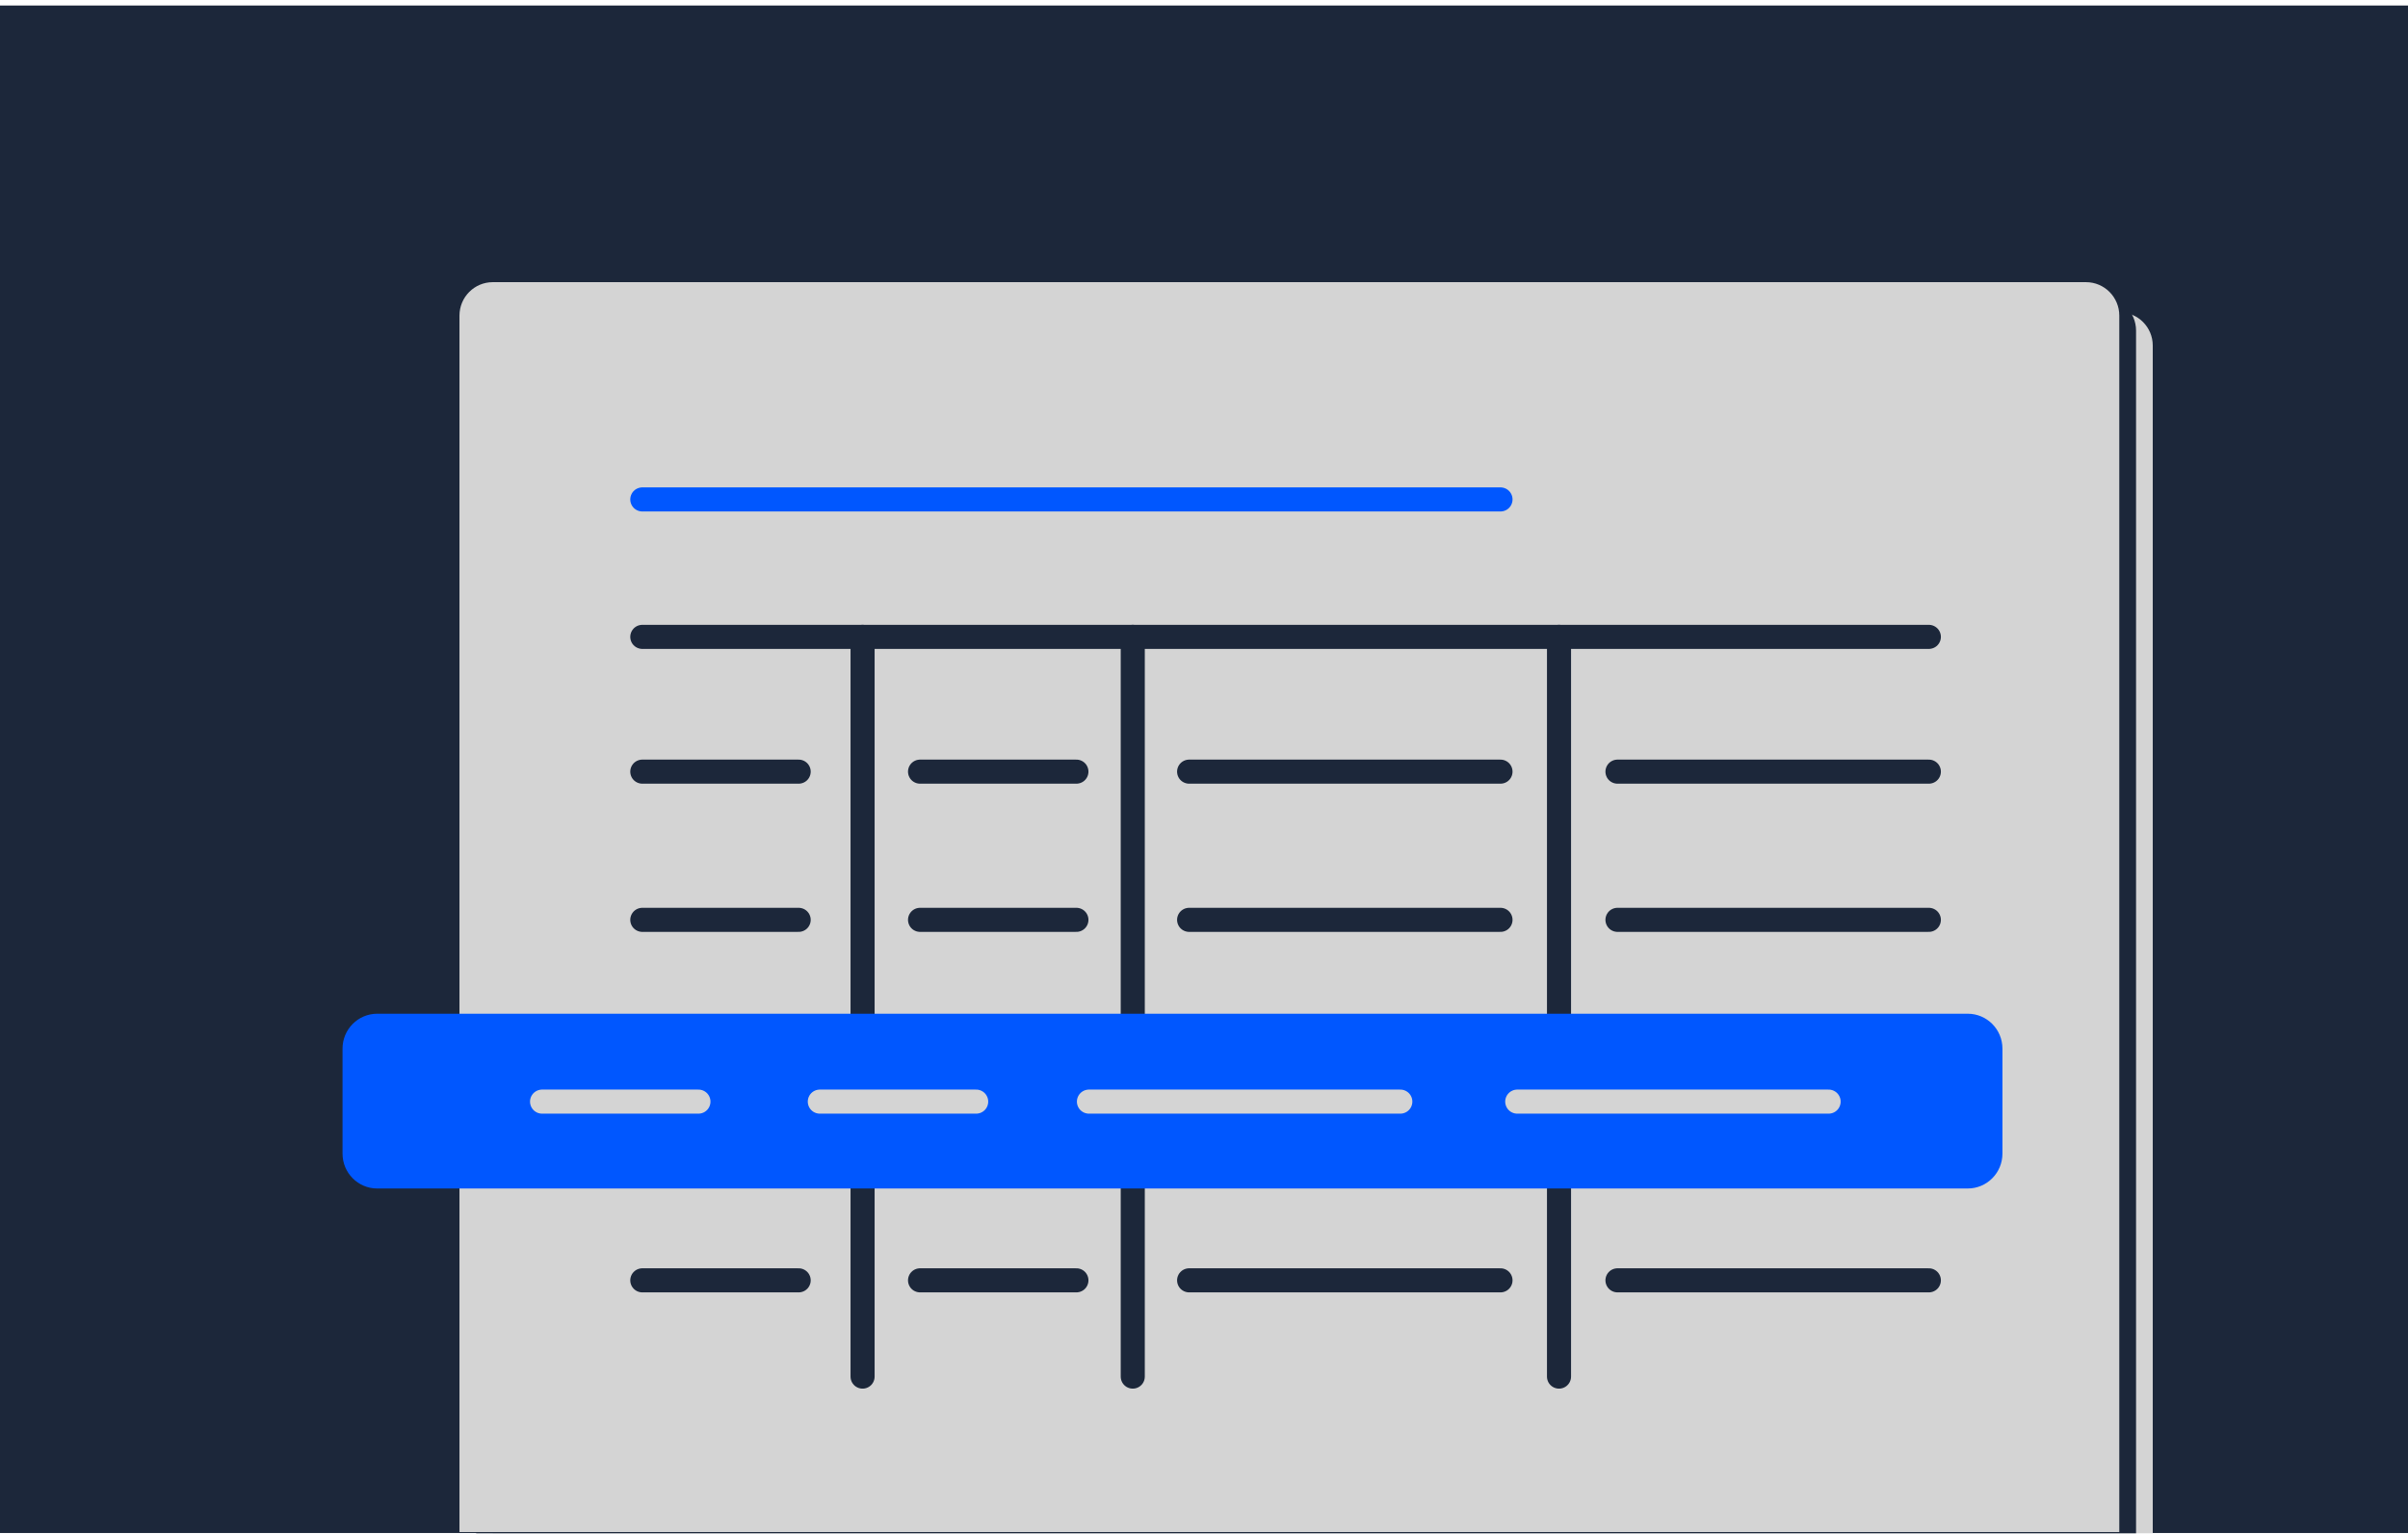 <svg width="416" height="265" viewBox="0 0 416 265" fill="none" xmlns="http://www.w3.org/2000/svg">
<path d="M416 0.953H0V264.903H416V0.953Z" fill="#1C273A"/>
<path d="M85.145 53.98H366.216C369.354 53.98 371.904 56.546 371.904 59.703V264.953H85.145V53.98Z" fill="#D4D4D4"/>
<path d="M82.261 51.375H363.302C366.459 51.375 369.02 53.951 369.02 57.128V264.954H82.261V51.375Z" fill="#1C273A"/>
<path d="M85.125 48.758H360.377C363.555 48.758 366.125 51.354 366.125 54.541V264.74H79.376V54.541C79.376 51.344 81.957 48.758 85.125 48.758Z" fill="#D4D4D4"/>
<path d="M110.963 133.34H137.975" stroke="#1C273A" stroke-width="4.16" stroke-miterlimit="10" stroke-linecap="round"/>
<path d="M110.963 86.301H259.221" stroke="#0057FF" stroke-width="4.16" stroke-miterlimit="10" stroke-linecap="round"/>
<path d="M158.945 133.34H185.957" stroke="#1C273A" stroke-width="4.16" stroke-miterlimit="10" stroke-linecap="round"/>
<path d="M205.429 133.34H259.221" stroke="#1C273A" stroke-width="4.16" stroke-miterlimit="10" stroke-linecap="round"/>
<path d="M110.963 110.051H333.223" stroke="#1C273A" stroke-width="4.16" stroke-miterlimit="10" stroke-linecap="round"/>
<path d="M149.017 237.876V110.051" stroke="#1C273A" stroke-width="4.16" stroke-miterlimit="10" stroke-linecap="round"/>
<path d="M195.693 237.876V110.051" stroke="#1C273A" stroke-width="4.16" stroke-miterlimit="10" stroke-linecap="round"/>
<path d="M269.331 237.876V110.051" stroke="#1C273A" stroke-width="4.16" stroke-miterlimit="10" stroke-linecap="round"/>
<path d="M110.963 158.949H137.975" stroke="#1C273A" stroke-width="4.16" stroke-miterlimit="10" stroke-linecap="round"/>
<path d="M158.945 158.949H185.957" stroke="#1C273A" stroke-width="4.16" stroke-miterlimit="10" stroke-linecap="round"/>
<path d="M205.429 158.949H259.221" stroke="#1C273A" stroke-width="4.16" stroke-miterlimit="10" stroke-linecap="round"/>
<path d="M279.432 158.949H333.223" stroke="#1C273A" stroke-width="4.16" stroke-miterlimit="10" stroke-linecap="round"/>
<path d="M279.432 133.34H333.223" stroke="#1C273A" stroke-width="4.16" stroke-miterlimit="10" stroke-linecap="round"/>
<path d="M110.963 221.242H137.975" stroke="#1C273A" stroke-width="4.16" stroke-miterlimit="10" stroke-linecap="round"/>
<path d="M158.945 221.242H185.957" stroke="#1C273A" stroke-width="4.16" stroke-miterlimit="10" stroke-linecap="round"/>
<path d="M205.429 221.242H259.221" stroke="#1C273A" stroke-width="4.16" stroke-miterlimit="10" stroke-linecap="round"/>
<path d="M279.432 221.242H333.223" stroke="#1C273A" stroke-width="4.16" stroke-miterlimit="10" stroke-linecap="round"/>
<path d="M339.943 175.172H65.167C61.858 175.172 59.175 177.871 59.175 181.2V199.344C59.175 202.673 61.858 205.372 65.167 205.372H339.943C343.252 205.372 345.935 202.673 345.935 199.344V181.2C345.935 177.871 343.252 175.172 339.943 175.172Z" fill="#0057FF"/>
<path d="M93.647 190.359H120.659" stroke="#D4D4D4" stroke-width="4.16" stroke-miterlimit="10" stroke-linecap="round"/>
<path d="M141.629 190.359H168.641" stroke="#D4D4D4" stroke-width="4.16" stroke-miterlimit="10" stroke-linecap="round"/>
<path d="M188.123 190.359H241.914" stroke="#D4D4D4" stroke-width="4.16" stroke-miterlimit="10" stroke-linecap="round"/>
<path d="M262.115 190.359H315.907" stroke="#D4D4D4" stroke-width="4.16" stroke-miterlimit="10" stroke-linecap="round"/>
</svg>
